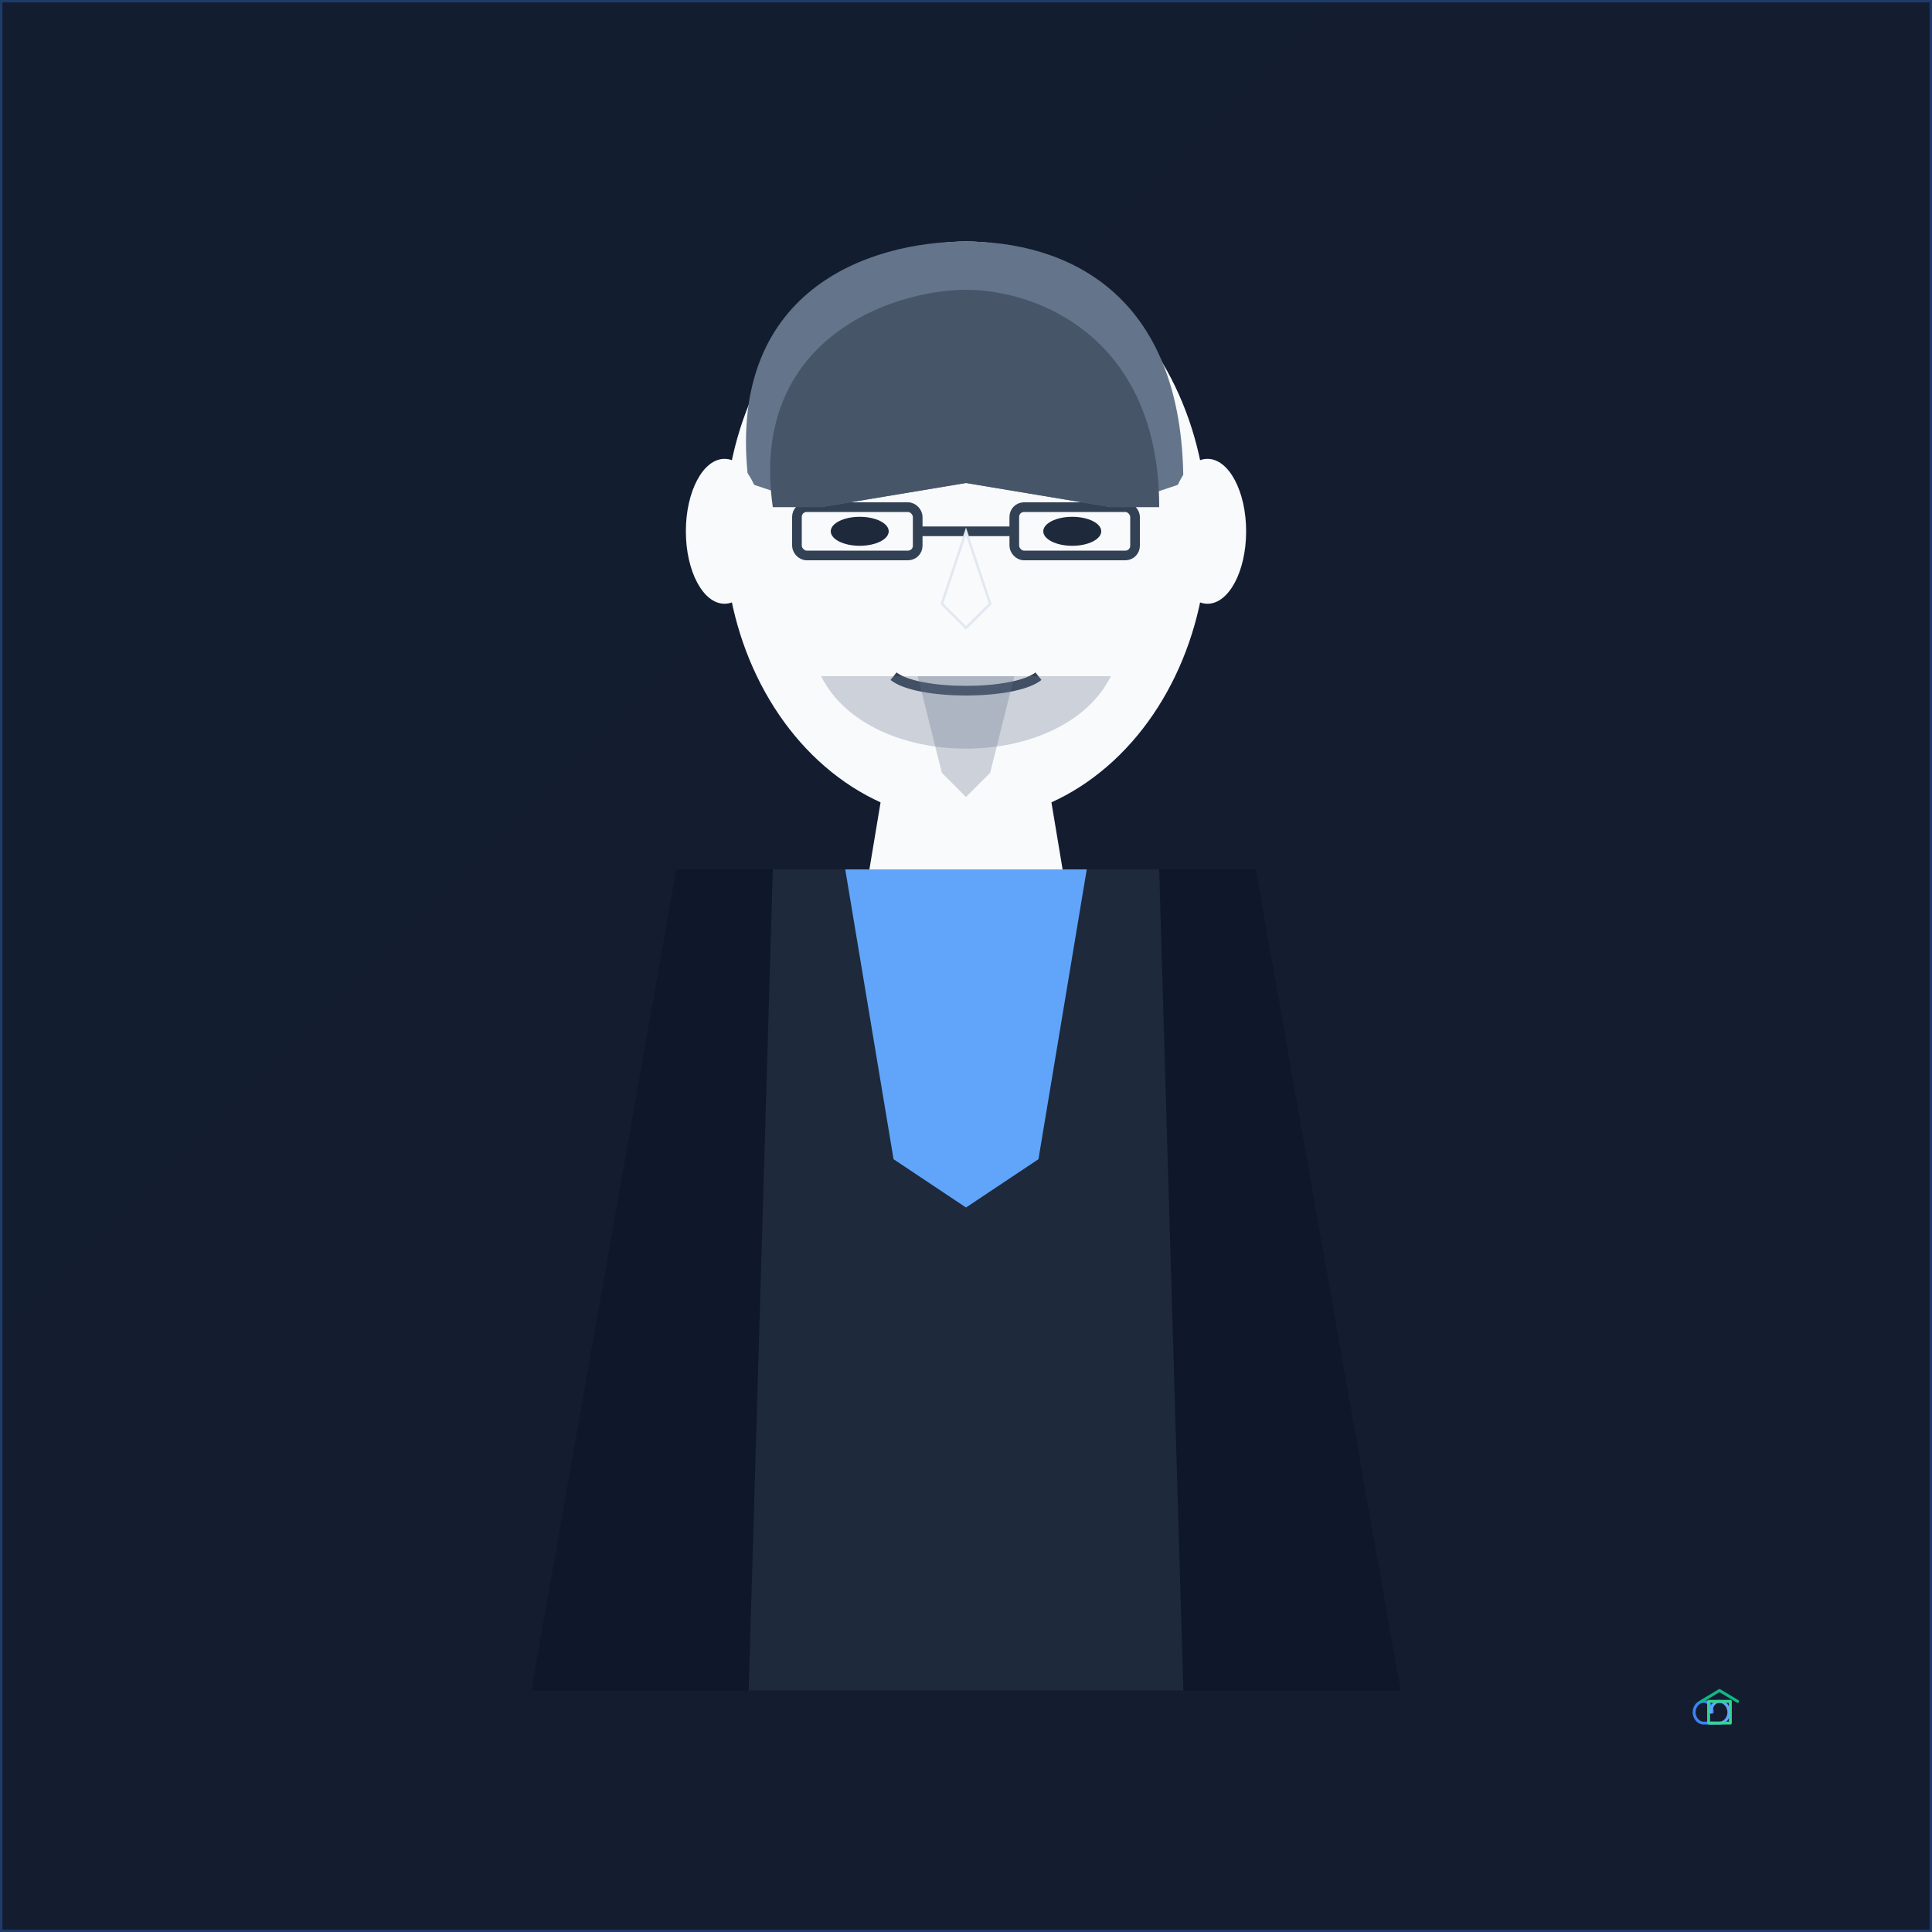 <svg xmlns="http://www.w3.org/2000/svg" viewBox="0 0 400 400">
  <!-- Background -->
  <rect width="400" height="400" fill="#1e293b" />
  
  <!-- Subtle gradient overlay -->
  <defs>
    <radialGradient id="backgroundGradient" cx="200" cy="200" r="300" fx="200" fy="200">
      <stop offset="0%" stop-color="#334155" stop-opacity="0.5" />
      <stop offset="100%" stop-color="#0f172a" stop-opacity="0.8" />
    </radialGradient>
  </defs>
  <rect width="400" height="400" fill="url(#backgroundGradient)" />
  
  <!-- Subtle edge lighting -->
  <rect x="0" y="0" width="400" height="400" fill="none" stroke="#3b82f6" stroke-width="1" stroke-opacity="0.3" />
  
  <!-- Person -->
  <g transform="translate(200, 200)">
    <!-- Casual Tech Blazer -->
    <path d="M-60,-20 L-90,150 L90,150 L60,-20 z" fill="#0f172a" />
    <path d="M-40,-20 L-45,150 L45,150 L40,-20 z" fill="#1e293b" />
    
    <!-- Tech casual shirt - no tie -->
    <path d="M-25,-20 L-15,40 L0,50 L15,40 L25,-20 z" fill="#60a5fa" />
    
    <!-- Neck -->
    <path d="M-15,-50 L-20,-20 L20,-20 L15,-50 z" fill="#f8fafc" />
    
    <!-- Head -->
    <ellipse cx="0" cy="-90" rx="50" ry="60" fill="#f8fafc" />
    
    <!-- Tech-oriented glasses -->
    <rect x="-35" y="-95" width="25" height="10" rx="2" fill="none" stroke="#334155" stroke-width="2" />
    <rect x="10" y="-95" width="25" height="10" rx="2" fill="none" stroke="#334155" stroke-width="2" />
    <line x1="-10" y1="-90" x2="10" y2="-90" stroke="#334155" stroke-width="2" />
    
    <!-- Hair - modern tech style -->
    <path d="M-45,-100 C-50,-140 -20,-150 0,-150 C20,-150 45,-140 45,-100 L30,-95 L0,-100 L-30,-95 z" fill="#64748b" />
    <path d="M-40,-95 C-45,-130 -15,-140 0,-140 C15,-140 40,-130 40,-95 L30,-95 L0,-100 L-30,-95 z" fill="#475569" />
    
    <!-- Ears -->
    <ellipse cx="-50" cy="-90" rx="8" ry="15" fill="#f8fafc" />
    <ellipse cx="50" cy="-90" rx="8" ry="15" fill="#f8fafc" />
    
    <!-- Eyes behind glasses -->
    <ellipse cx="-22" cy="-90" rx="6" ry="3" fill="#1e293b" />
    <ellipse cx="22" cy="-90" rx="6" ry="3" fill="#1e293b" />
    
    <!-- Eyebrows -->
    <path d="M-30,-106 C-25,-108 -15,-108 -10,-106" fill="none" stroke="#475569" stroke-width="2" />
    <path d="M30,-106 C25,-108 15,-108 10,-106" fill="none" stroke="#475569" stroke-width="2" />
    
    <!-- Nose -->
    <path d="M0,-90 L5,-75 L0,-70 L-5,-75 z" fill="#f8fafc" stroke="#e2e8f0" stroke-width="0.5" />
    
    <!-- Mouth - slight tech-savvy smile -->
    <path d="M-15,-60 C-10,-56 10,-56 15,-60" fill="none" stroke="#334155" stroke-width="2" />
    
    <!-- Tech-appropriate facial hair - neat, subtle beard -->
    <path d="M-30,-60 C-20,-40 20,-40 30,-60" fill="#64748b" fill-opacity="0.3" />
    <path d="M-10,-60 L-5,-40 L0,-35 L5,-40 L10,-60" fill="#64748b" fill-opacity="0.3" />
  </g>
  
  <!-- Professional subtle lighting effect -->
  <circle cx="150" cy="150" r="180" fill="url(#lighting)" />
  <defs>
    <radialGradient id="lighting" cx="150" cy="150" r="180" fx="120" fy="120">
      <stop offset="0%" stop-color="#ffffff" stop-opacity="0.05" />
      <stop offset="100%" stop-color="#ffffff" stop-opacity="0" />
    </radialGradient>
  </defs>
  
  <!-- PropChain branding element - subtle -->
  <g transform="translate(350, 350) scale(0.15)">
    <!-- Chain link -->
    <path d="M30,30 C30,22 25,15 18,15 C11,15 5,22 5,30 C5,38 11,45 18,45 L30,45" 
          fill="none" stroke="#3b82f6" stroke-width="4" stroke-linecap="round" />
    <path d="M28,45 L40,45 C47,45 53,38 53,30 C53,22 47,15 40,15 C33,15 28,22 28,30" 
          fill="none" stroke="#60a5fa" stroke-width="4" stroke-linecap="round" />
    
    <!-- House roof -->
    <path d="M15,15 L40,0 L65,15" fill="none" stroke="#10b981" stroke-width="4" stroke-linecap="round" stroke-linejoin="round" />
    
    <!-- House body -->
    <rect x="25" y="15" width="30" height="30" fill="none" stroke="#34d399" stroke-width="4" stroke-linejoin="round" />
  </g>
</svg>
